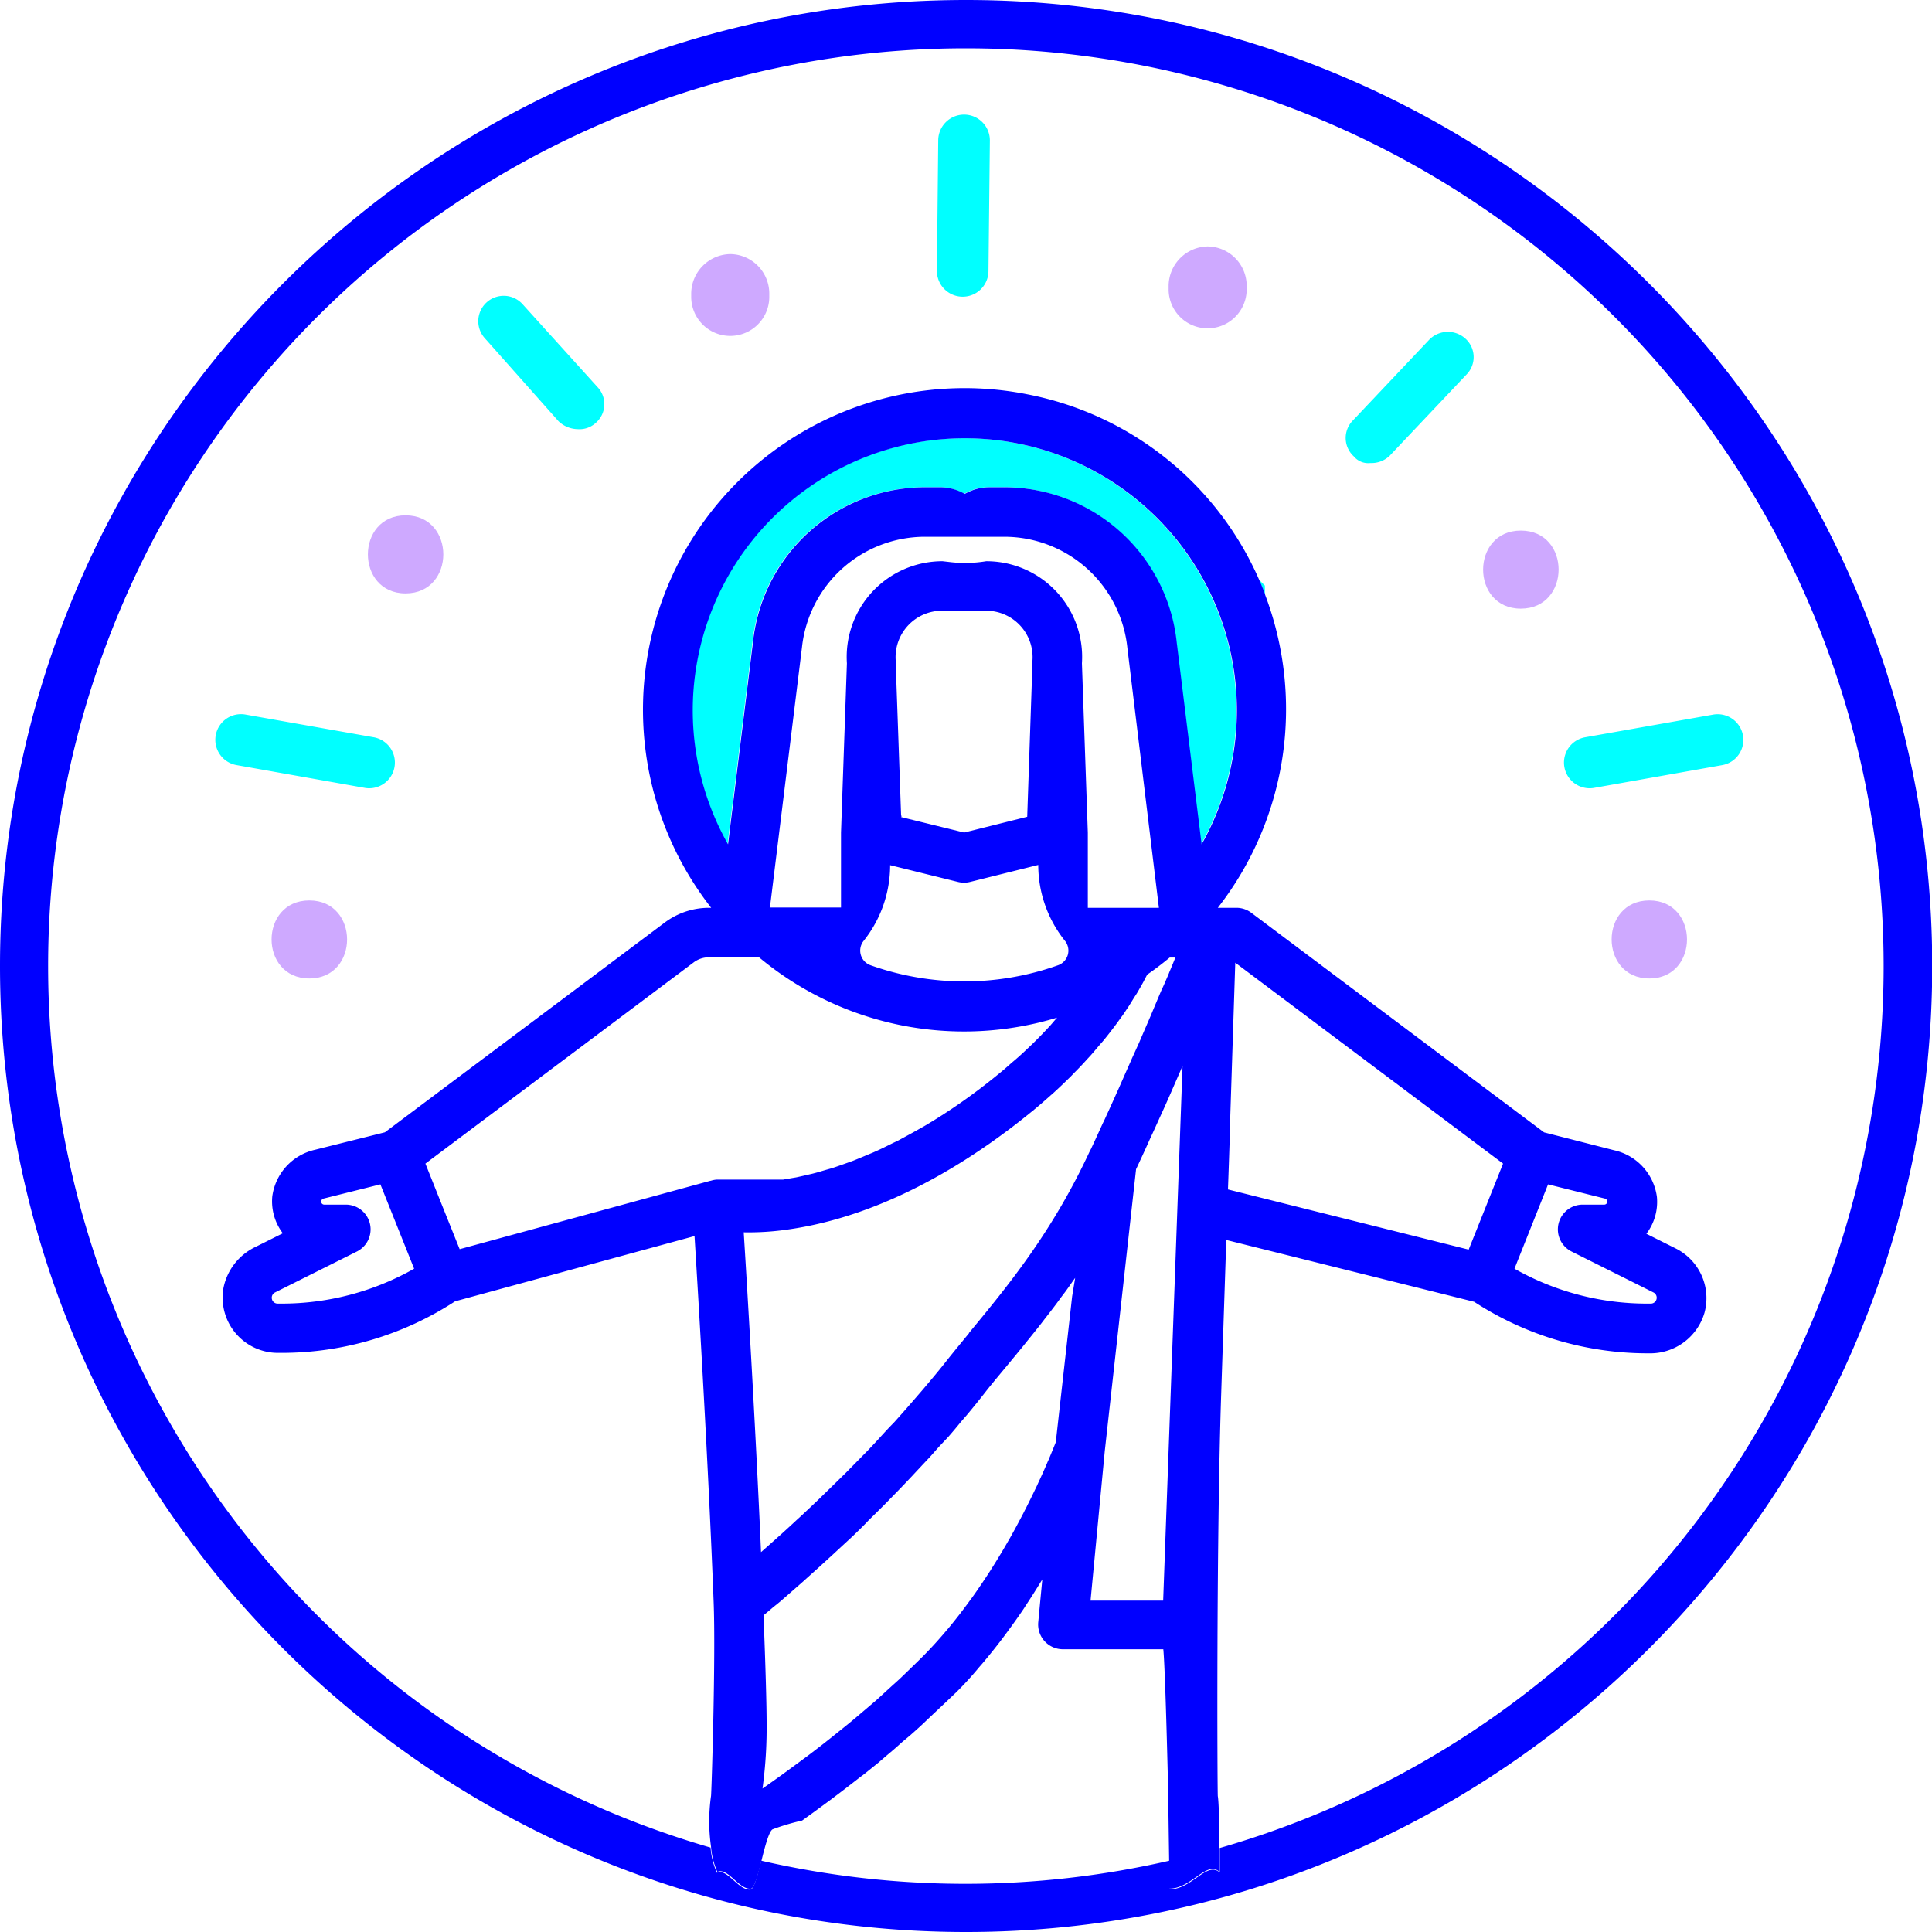 <svg id="Calque_1" data-name="Calque 1" xmlns="http://www.w3.org/2000/svg" viewBox="0 0 262.32 262.32"><defs><style>.cls-1{fill:none;}.cls-2{fill:blue;}.cls-3{fill:aqua;}.cls-4{fill:#cea9ff;}</style></defs><title>legal-notices-icon</title><path class="cls-1" d="M349.58,318.33l8.56-2.14.71-20.78c0-.13,0-.25,0-.38a6.31,6.31,0,0,0-6.32-6.82h-5.91A6.31,6.31,0,0,0,340.3,295a2.41,2.41,0,0,1,0,.38L341,316h.06l-.08.15Z" transform="translate(-218.65 -205.25)"/><path class="cls-1" d="M335.91,333h0a2.11,2.11,0,0,0,.95,3.31,38,38,0,0,0,25.44,0,2.11,2.11,0,0,0,.95-3.31h0a16.48,16.48,0,0,1-3.59-10.28l-9.27,2.31a3.41,3.41,0,0,1-1.62,0l-9.26-2.31A16.49,16.49,0,0,1,335.91,333Z" transform="translate(-218.65 -205.25)"/><path class="cls-1" d="M262.57,368a.43.43,0,0,0-.31.41.41.41,0,0,0,.41.41h2.95a3.36,3.36,0,0,1,1.5,6.36L256,380.74a.8.8,0,0,0,.35,1.51h.54a36.44,36.44,0,0,0,18-4.74l-4.58-11.45Z" transform="translate(-218.65 -205.25)"/><path class="cls-1" d="M363,380.91c-.33.45-.65.91-1,1.35-.47.63-.94,1.23-1.4,1.83-.28.35-.55.72-.82,1.06-.63.8-1.25,1.57-1.87,2.33l-.31.39c-.73.9-1.46,1.78-2.18,2.65-1.09,1.32-2.16,2.61-3.19,3.9q-1.2,1.5-2.43,3l-.8.92c-.56.66-1.12,1.32-1.68,2l-1,1.06c-.52.58-1,1.16-1.55,1.73l-1,1.06-1.54,1.65-.95,1c-.52.55-1.05,1.09-1.57,1.62l-.85.87c-.56.57-1.12,1.12-1.67,1.66l-.7.69c-.68.68-1.36,1.33-2,2l-.23.22c-1.54,1.47-3,2.83-4.35,4l-.24.22L328,419.55l-.35.32-1.37,1.2-.34.3-1.15,1-.32.28-1,.81-.22.19-.75.63-.2.16-.07.06c.28,7.12.42,12.11.42,14.85a59.72,59.72,0,0,1-.32,6.67h0v0q-.11,1.05-.24,2l.09-.06,1.11-.78,1.22-.87,1.26-.92,1.36-1,1.35-1,1.53-1.17,1.37-1.08c.55-.44,1.12-.89,1.68-1.35s.91-.73,1.37-1.12l1.82-1.54,1.31-1.12c.68-.59,1.35-1.21,2-1.83l1.11-1q1.56-1.46,3.09-3c1.2-1.2,2.34-2.46,3.42-3.75l.1-.11c1.06-1.26,2.06-2.56,3-3.87l.16-.21c.92-1.28,1.79-2.58,2.62-3.86.06-.11.13-.21.19-.31.8-1.26,1.55-2.51,2.25-3.74l.21-.36c.68-1.21,1.31-2.39,1.9-3.53.06-.13.13-.26.2-.39.57-1.11,1.08-2.17,1.56-3.18l.18-.4c.46-1,.87-1.9,1.23-2.75.05-.12.11-.24.16-.35.34-.81.64-1.55.9-2.19l.07-.18,2.21-19.8.28-2.52-.27.37C363.8,379.74,363.37,380.33,363,380.91Z" transform="translate(-218.65 -205.25)"/><path class="cls-1" d="M325,365.45l1.12-.19c.27-.05.52-.08.8-.14l1.38-.31c.3-.08.59-.13.91-.22.49-.12,1-.29,1.54-.44.34-.1.66-.18,1-.29.56-.18,1.16-.4,1.76-.61l1-.36c.64-.25,1.33-.54,2-.83.33-.14.65-.26,1-.42.75-.33,1.53-.72,2.31-1.11.31-.15.6-.28.91-.44.87-.45,1.78-1,2.69-1.48l.73-.41c1.17-.69,2.37-1.44,3.6-2.26s2.63-1.82,3.84-2.73c.38-.28.73-.56,1.09-.84.82-.64,1.61-1.28,2.36-1.91l1-.88c.79-.69,1.53-1.37,2.23-2l.6-.57c.87-.85,1.67-1.68,2.41-2.49.19-.22.37-.42.55-.64l.37-.42a43.47,43.47,0,0,1-40.47-8.19h-6.85a3.42,3.42,0,0,0-2,.67l-36.45,27.34,2.32,5.81,2.33,5.81,34.05-9.29h.05a3.28,3.28,0,0,1,.88-.12Z" transform="translate(-218.65 -205.25)"/><path class="cls-1" d="M376,328.51l-4.35-35.29A16.81,16.81,0,0,0,355,278.13H344.21a16.81,16.81,0,0,0-16.72,15l-4.35,35.34h9.65V318.35s0,0,0,0l.8-23a13,13,0,0,1,13-13.86l1.12.13a17.48,17.48,0,0,0,4.79-.13,13,13,0,0,1,13,13.86l.8,23v10.2Z" transform="translate(-218.65 -205.25)"/><path class="cls-1" d="M376.65,429.27H363a3.36,3.36,0,0,1-3.35-3.68l.55-5.8c-.06.11-.14.23-.21.34-.65,1.07-1.34,2.15-2.06,3.24l-.26.41c-.77,1.14-1.58,2.27-2.42,3.4l-.49.66c-.85,1.12-1.73,2.22-2.65,3.31l-.48.55c-1,1.13-2,2.24-3,3.3s-2.1,2.05-3.17,3l-1,.95c-.73.67-1.46,1.32-2.19,2L341,442c-.69.6-1.37,1.17-2,1.74l-1.16,1c-.72.58-1.42,1.15-2.12,1.7-.32.25-.64.52-1,.76-1,.74-1.88,1.46-2.78,2.13l-.43.33-2.38,1.75-1,.72-.62.45a29.7,29.7,0,0,0-3.95,1.17c-.49.1-1,2.15-1.54,4.16a123.84,123.84,0,0,0,55.42,0c-.06-4-.14-9.66-.14-9.8C377.15,441.9,376.88,431.72,376.65,429.27Z" transform="translate(-218.65 -205.25)"/><path class="cls-1" d="M368.38,357.73c.16-.35.32-.69.47-1,.43-.92.84-1.84,1.25-2.75.1-.23.21-.48.32-.71.48-1.07.94-2.12,1.39-3.15.16-.36.32-.71.47-1.07l1-2.2.38-.89,1.18-2.73.33-.79.84-2,.29-.68c.33-.8.65-1.56,1-2.26l.11-.28c.28-.66.54-1.29.77-1.86a.61.61,0,0,0,0-.12h-.72c-1,.82-2,1.6-3.06,2.32l-.35.67a1.86,1.86,0,0,0-.1.2c-.28.51-.59,1.06-.92,1.62-.07.12-.15.24-.23.36-.27.45-.57.92-.88,1.41l-.35.52c-.34.5-.7,1-1.08,1.54l-.29.4c-.5.67-1,1.35-1.59,2.05-.1.13-.21.25-.31.37-.48.58-1,1.17-1.52,1.77l-.58.63q-.76.86-1.62,1.71l-.55.57c-.77.76-1.57,1.53-2.43,2.31l-.29.25c-.76.68-1.56,1.38-2.4,2.07l-.87.7c-.72.58-1.46,1.16-2.24,1.75l-.93.69c-1.08.8-2.2,1.59-3.4,2.39-8.77,5.85-17.43,9.42-25.73,10.61a36.77,36.77,0,0,1-6.12.4c.5,7.94,1.61,26.53,2.35,43.42h0c.71-.62,1.49-1.31,2.32-2.06l.23-.2c.73-.66,1.51-1.37,2.31-2.12l.42-.38q1.29-1.2,2.67-2.52l.57-.56q1.25-1.2,2.55-2.49l.47-.46,2.95-3,.67-.71c.94-1,1.89-2,2.85-3.05l.27-.3c1-1.11,2-2.26,3-3.42l.71-.82c1-1.19,2-2.4,3-3.63s2.14-2.63,3.25-4c5.29-6.4,11.28-13.66,16.37-24.65a3.24,3.24,0,0,1,.17-.32C367.31,360.08,367.85,358.9,368.38,357.73Z" transform="translate(-218.65 -205.25)"/><path class="cls-1" d="M422.75,363.24,386.39,336l-.74,22.81c-.08,2.56-.17,5.21-.25,8l32.68,8.17Z" transform="translate(-218.65 -205.25)"/><path class="cls-1" d="M442.83,382.25a.8.8,0,0,0,.35-1.51L432,375.17a3.36,3.36,0,0,1,1.5-6.36h2.95a.41.41,0,0,0,.41-.41.42.42,0,0,0-.31-.41l-7.73-1.93-4.58,11.45a36.47,36.47,0,0,0,18,4.74Z" transform="translate(-218.65 -205.25)"/><path class="cls-1" d="M379,350.41c-.87,2-1.79,4.06-2.75,6.22l-.11.24c-.45,1-.9,2-1.37,3l-.34.76q-.69,1.51-1.41,3.06l-.13.27-4.26,38.29-1.93,20.29h9.86l2.64-72.6C379.14,350.1,379.07,350.26,379,350.41Z" transform="translate(-218.65 -205.25)"/><path class="cls-1" d="M349.81,211.81a124.59,124.59,0,0,0-34.67,244.26,24.5,24.5,0,0,1,0-6.89h0c.06-.29.66-18.89.35-26.48h0c-.7-18.21-2-40.53-2.59-49.54L280.39,382a43.14,43.14,0,0,1-23.52,7h-.54a7.51,7.51,0,0,1-7.41-8.7,7.89,7.89,0,0,1,4.4-5.7l3.68-1.84a7.17,7.17,0,0,1-1.43-5,7.51,7.51,0,0,1,5.81-6.34l9.48-2.37,38-28.48a10,10,0,0,1,6-2h.3a43.69,43.69,0,1,1,74.39-44.57l.82.82V286l0,.06A43.87,43.87,0,0,1,384,328.51h2.54a3.34,3.34,0,0,1,2,.67L428.3,359l9.49,2.37a7.5,7.5,0,0,1,5.8,6.34,7.17,7.17,0,0,1-1.43,5l4,2a7.54,7.54,0,0,1,3.89,8.72,7.67,7.67,0,0,1-7.51,5.51h-.27A43.2,43.2,0,0,1,418.8,382l-33.63-8.41-.69,20.82c-.68,20.33-.52,54.44-.46,54.71v0c.15.46.21,4.12.24,7a124.59,124.59,0,0,0-34.45-244.32ZM260.65,338.1c-6.84,0-6.83-10.59,0-10.59S267.46,338.1,260.65,338.1Zm11.65-28.68a3.5,3.5,0,0,1-4,2.82l-17.5-3.11a3.48,3.48,0,1,1,1.22-6.86l17.5,3.1A3.5,3.5,0,0,1,272.3,309.42Zm1.42-23.6c-6.83,0-6.82-10.6,0-10.6S280.53,285.82,273.72,285.82Zm25.81-23.15a3.26,3.26,0,0,1-2.45.85,3.86,3.86,0,0,1-2.6-1.07l-10-11.26a3.45,3.45,0,1,1,5.1-4.65l10.17,11.26A3.36,3.36,0,0,1,299.53,262.67Zm23.57-17.11a5.3,5.3,0,0,1-10.6,0v-.51a5.3,5.3,0,0,1,10.6,0Zm29.73-3.45a3.49,3.49,0,1,1-7-.07l.18-17.78a3.49,3.49,0,0,1,7,.07Zm35.09,2.42a5.3,5.3,0,1,1-10.6,0V244a5.3,5.3,0,0,1,10.6,0Zm29.83,11.57-10.4,11a3.54,3.54,0,0,1-2.62,1,2.54,2.54,0,0,1-2.26-.9,3.38,3.38,0,0,1-.13-4.88l10.4-11a3.54,3.54,0,0,1,4.89-.12A3.37,3.37,0,0,1,417.75,256.1Zm7.39,31.79c-6.83,0-6.82-10.6,0-10.6S432,287.89,425.14,287.89Zm17.45,50.21c-6.82,0-6.83-10.59,0-10.59S449.42,338.1,442.59,338.1Zm9.89-29L435,312.24a3.49,3.49,0,0,1-1.22-6.87l17.51-3.1a3.48,3.48,0,1,1,1.22,6.86Z" transform="translate(-218.65 -205.25)"/><path class="cls-2" d="M349.81,205.25c-72.32,0-131.16,58.84-131.16,131.16s58.84,131.16,131.16,131.16S481,408.73,481,336.41,422.13,205.25,349.81,205.25Zm34.45,250.88c0,1.69,0,3.09,0,3.36-1.75-1.59-3.8,2.33-6.83,2.28,0-.07,0-1.74,0-3.88a123.84,123.84,0,0,1-55.42,0c-.5,2-1,3.88-1.47,3.92-1.63.16-3.13-2.93-4.55-2.28a10.16,10.16,0,0,1-.86-3.42,124.61,124.61,0,1,1,69.12.06Z" transform="translate(-218.65 -205.25)"/><path class="cls-3" d="M378.35,292.45l3.38,27.43a36.94,36.94,0,1,0-64.3,0l3.39-27.48a23.51,23.51,0,0,1,23.39-21h2a6.7,6.7,0,0,1,3.36.9,6.72,6.72,0,0,1,3.36-.9h2A23.52,23.52,0,0,1,378.35,292.45Z" transform="translate(-218.65 -205.25)"/><path class="cls-3" d="M390.39,284.76l-.82-.82c.29.67.57,1.34.82,2Z" transform="translate(-218.65 -205.25)"/><path class="cls-3" d="M412.74,251.34l-10.4,11a3.38,3.38,0,0,0,.13,4.88,2.54,2.54,0,0,0,2.26.9,3.54,3.54,0,0,0,2.62-1l10.4-11a3.37,3.37,0,0,0-.12-4.88A3.54,3.54,0,0,0,412.74,251.34Z" transform="translate(-218.65 -205.25)"/><path class="cls-3" d="M349.57,220.81a3.51,3.51,0,0,0-3.53,3.45L345.86,242a3.49,3.49,0,1,0,7,.07l.19-17.78A3.5,3.5,0,0,0,349.57,220.81Z" transform="translate(-218.65 -205.25)"/><path class="cls-3" d="M269.48,305.37l-17.5-3.1a3.48,3.48,0,1,0-1.22,6.86l17.5,3.11a3.49,3.49,0,0,0,1.22-6.87Z" transform="translate(-218.65 -205.25)"/><path class="cls-3" d="M289.59,246.54a3.45,3.45,0,1,0-5.1,4.65l10,11.26a3.86,3.86,0,0,0,2.6,1.07,3.26,3.26,0,0,0,2.45-.85,3.36,3.36,0,0,0,.23-4.87Z" transform="translate(-218.65 -205.25)"/><path class="cls-4" d="M382.62,238.71a5.4,5.4,0,0,0-5.3,5.3v.52a5.3,5.3,0,1,0,10.6,0V244A5.36,5.36,0,0,0,382.62,238.71Z" transform="translate(-218.65 -205.25)"/><path class="cls-4" d="M317.8,239.75a5.4,5.4,0,0,0-5.3,5.3v.51a5.3,5.3,0,0,0,10.6,0v-.51A5.36,5.36,0,0,0,317.8,239.75Z" transform="translate(-218.65 -205.25)"/><path class="cls-4" d="M273.72,275.22c-6.82,0-6.83,10.6,0,10.6S280.55,275.22,273.72,275.22Z" transform="translate(-218.65 -205.25)"/><path class="cls-4" d="M260.65,327.51c-6.83,0-6.84,10.59,0,10.59S267.48,327.51,260.65,327.51Z" transform="translate(-218.65 -205.25)"/><path class="cls-3" d="M455.3,305.09a3.49,3.49,0,0,0-4-2.82l-17.51,3.1a3.49,3.49,0,0,0,1.22,6.87l17.51-3.11A3.48,3.48,0,0,0,455.3,305.09Z" transform="translate(-218.65 -205.25)"/><path class="cls-4" d="M442.59,327.51c-6.83,0-6.82,10.59,0,10.59S449.41,327.51,442.59,327.51Z" transform="translate(-218.65 -205.25)"/><path class="cls-4" d="M425.14,277.29c-6.82,0-6.83,10.6,0,10.6S432,277.29,425.14,277.29Z" transform="translate(-218.65 -205.25)"/><path class="cls-2" d="M384,449.14c-.06-.27-.22-34.38.46-54.71l.69-20.82L418.8,382A43.2,43.2,0,0,0,442.3,389h.27a7.67,7.67,0,0,0,7.51-5.51,7.54,7.54,0,0,0-3.89-8.72l-4-2a7.17,7.17,0,0,0,1.43-5,7.5,7.5,0,0,0-5.8-6.34L428.3,359l-39.76-29.82a3.34,3.34,0,0,0-2-.67H384A43.87,43.87,0,0,0,390.42,286l0-.06c-.25-.68-.53-1.35-.82-2a43.29,43.29,0,0,0-31.46-25.15,43.67,43.67,0,0,0-42.93,69.72h-.3a10,10,0,0,0-6,2l-38,28.48-9.48,2.37a7.51,7.51,0,0,0-5.81,6.34,7.17,7.17,0,0,0,1.43,5l-3.68,1.84a7.89,7.89,0,0,0-4.4,5.7,7.51,7.51,0,0,0,7.41,8.7h.54a43.14,43.14,0,0,0,23.52-7l32.51-8.86c.56,9,1.89,31.33,2.59,49.54h0c.31,7.59-.29,26.19-.35,26.48h0a24.5,24.5,0,0,0,0,6.89,10.16,10.16,0,0,0,.86,3.42c1.42-.65,2.92,2.44,4.55,2.28.46,0,1-2,1.47-3.92s1.05-4.06,1.54-4.16a29.7,29.7,0,0,1,3.95-1.17l.62-.45,1-.72,2.38-1.75.43-.33c.9-.67,1.83-1.39,2.78-2.13.32-.24.64-.51,1-.76.7-.55,1.4-1.12,2.12-1.7l1.16-1c.68-.57,1.36-1.14,2-1.74l1.19-1c.73-.64,1.46-1.29,2.19-2l1-.95q1.6-1.49,3.17-3c1.06-1.06,2.07-2.17,3-3.3l.48-.55c.92-1.09,1.8-2.19,2.65-3.31l.49-.66c.84-1.13,1.65-2.26,2.42-3.4l.26-.41c.72-1.09,1.41-2.17,2.06-3.24.07-.11.15-.23.21-.34l-.55,5.8a3.36,3.36,0,0,0,3.35,3.68h13.63c.23,2.45.5,12.63.65,18.82,0,.14.08,5.8.14,9.8,0,2.14,0,3.81,0,3.88,3,.05,5.08-3.87,6.83-2.28,0-.27,0-1.67,0-3.36,0-2.85-.09-6.51-.24-7Zm44.84-83.08,7.73,1.93a.42.42,0,0,1,.31.41.41.41,0,0,1-.41.41h-2.95a3.36,3.36,0,0,0-1.5,6.36l11.14,5.57a.8.8,0,0,1-.35,1.51h-.53a36.47,36.47,0,0,1-18-4.74Zm-43.21-7.29.74-22.81,36.36,27.28-4.67,11.68-32.68-8.17C385.48,364,385.57,361.33,385.65,358.77Zm-19.28-40.36v-.1l-.8-23a13,13,0,0,0-13-13.86,17.48,17.48,0,0,1-4.79.13l-1.12-.13a13,13,0,0,0-13,13.86l-.8,23s0,0,0,0v10.16h-9.65l4.35-35.34a16.81,16.81,0,0,1,16.72-15H355a16.81,16.81,0,0,1,16.72,15.09L376,328.51h-9.65v-10.1ZM341,316l-.73-20.63a2.41,2.41,0,0,0,0-.38,6.31,6.31,0,0,1,6.33-6.82h5.91a6.31,6.31,0,0,1,6.32,6.82c0,.13,0,.25,0,.38l-.71,20.78-8.56,2.14L341,316.19l.08-.15Zm7.73,9a3.41,3.41,0,0,0,1.62,0l9.27-2.31A16.48,16.48,0,0,0,363.25,333h0a2.11,2.11,0,0,1-.95,3.31,38,38,0,0,1-25.44,0,2.11,2.11,0,0,1-.95-3.31h0a16.49,16.49,0,0,0,3.6-10.28ZM355,271.41h-2a6.72,6.72,0,0,0-3.36.9,6.7,6.7,0,0,0-3.36-.9h-2a23.51,23.51,0,0,0-23.39,21l-3.39,27.48a36.94,36.94,0,1,1,64.3,0l-3.38-27.43A23.52,23.52,0,0,0,355,271.41ZM256.87,382.25h-.54a.8.8,0,0,1-.35-1.51l11.14-5.57a3.36,3.36,0,0,0-1.5-6.36h-2.95a.41.41,0,0,1-.41-.41.43.43,0,0,1,.31-.41l7.73-1.93,4.58,11.45A36.44,36.44,0,0,1,256.87,382.25Zm58.29-16.68h-.05l-34.05,9.29-2.33-5.81-2.32-5.81,36.45-27.34a3.42,3.42,0,0,1,2-.67h6.85a43.47,43.47,0,0,0,40.47,8.19l-.37.42c-.18.22-.36.42-.55.64-.74.81-1.54,1.64-2.41,2.49l-.6.57c-.7.67-1.44,1.35-2.23,2l-1,.88c-.75.63-1.54,1.27-2.36,1.91-.36.28-.71.56-1.09.84-1.21.91-2.47,1.82-3.84,2.73s-2.43,1.57-3.6,2.26l-.73.41c-.91.52-1.82,1-2.69,1.48-.31.16-.6.29-.91.44-.78.39-1.56.78-2.31,1.11-.34.16-.66.28-1,.42-.68.29-1.37.58-2,.83l-1,.36c-.6.21-1.2.43-1.76.61-.34.11-.66.19-1,.29-.52.15-1.05.32-1.54.44-.32.09-.61.14-.91.22l-1.38.31c-.28.06-.53.09-.8.14l-1.12.19H316A3.28,3.28,0,0,0,315.16,365.57Zm49.06,15.7L362,401.07l-.07.18c-.26.64-.56,1.38-.9,2.19-.05.11-.11.23-.16.35-.36.85-.77,1.77-1.23,2.75l-.18.4c-.48,1-1,2.07-1.56,3.18-.07.13-.14.26-.2.39-.59,1.14-1.22,2.32-1.9,3.53l-.21.36c-.7,1.23-1.45,2.48-2.25,3.74-.06.1-.13.2-.19.31-.83,1.28-1.7,2.58-2.62,3.86l-.16.21c-.95,1.31-1.95,2.61-3,3.87l-.1.11c-1.08,1.29-2.22,2.55-3.42,3.75q-1.53,1.51-3.09,3l-1.11,1c-.68.62-1.35,1.24-2,1.83l-1.31,1.12-1.82,1.54c-.46.39-.92.76-1.37,1.12s-1.13.91-1.68,1.35l-1.37,1.08-1.53,1.17-1.35,1-1.36,1-1.26.92-1.22.87-1.11.78-.09.06q.14-1,.24-2v0h0a59.72,59.72,0,0,0,.32-6.67c0-2.74-.14-7.73-.42-14.85l.07-.06.2-.16.75-.63.22-.19,1-.81.32-.28,1.15-1,.34-.3,1.37-1.2.35-.32,1.66-1.49.24-.22c1.35-1.22,2.81-2.58,4.35-4l.23-.22c.66-.64,1.34-1.29,2-2l.7-.69c.55-.54,1.11-1.09,1.67-1.66l.85-.87c.52-.53,1.05-1.07,1.57-1.62l.95-1,1.54-1.65,1-1.06c.52-.57,1-1.15,1.55-1.73l1-1.06c.56-.64,1.12-1.3,1.68-2l.8-.92q1.23-1.47,2.43-3c1-1.29,2.1-2.58,3.19-3.9.72-.87,1.45-1.75,2.18-2.65l.31-.39c.62-.76,1.24-1.53,1.87-2.33.27-.34.54-.71.82-1.06.46-.6.93-1.2,1.4-1.83.33-.44.65-.9,1-1.35s.85-1.17,1.28-1.79l.27-.37Zm-14,5c-1.11,1.35-2.2,2.67-3.25,4s-2,2.44-3,3.63l-.71.82c-1,1.16-2,2.31-3,3.42l-.27.3c-1,1-1.91,2.06-2.85,3.05l-.67.71-2.95,3-.47.46q-1.31,1.29-2.55,2.49l-.57.56q-1.38,1.32-2.67,2.52l-.42.38c-.8.75-1.58,1.46-2.31,2.12l-.23.2c-.83.75-1.61,1.44-2.32,2.06h0c-.74-16.89-1.85-35.48-2.35-43.42a36.77,36.77,0,0,0,6.12-.4c8.3-1.19,17-4.76,25.73-10.61,1.2-.8,2.32-1.59,3.4-2.39l.93-.69c.78-.59,1.52-1.17,2.24-1.75l.87-.7c.84-.69,1.64-1.39,2.4-2.07l.29-.25c.86-.78,1.66-1.55,2.43-2.31l.55-.57q.85-.85,1.62-1.71l.58-.63c.53-.6,1-1.19,1.52-1.77.1-.12.21-.24.31-.37.57-.7,1.09-1.38,1.59-2.05l.29-.4c.38-.52.74-1,1.08-1.54l.35-.52c.31-.49.61-1,.88-1.41.08-.12.16-.24.23-.36.33-.56.64-1.11.92-1.62a1.86,1.86,0,0,1,.1-.2l.35-.67c1.05-.72,2.07-1.5,3.06-2.32h.72a.61.61,0,0,1,0,.12c-.23.57-.49,1.2-.77,1.86l-.11.28c-.3.7-.62,1.46-1,2.26l-.29.68-.84,2-.33.79-1.18,2.73-.38.89-1,2.2c-.15.36-.31.71-.47,1.07-.45,1-.91,2.08-1.39,3.15-.11.23-.22.48-.32.71-.41.91-.82,1.83-1.25,2.75-.15.35-.31.69-.47,1-.53,1.17-1.07,2.35-1.63,3.54a3.24,3.24,0,0,0-.17.32C361.49,372.58,355.5,379.84,350.21,386.24Zm26.36,36.31h-9.86l1.93-20.29L372.9,364l.13-.27q.72-1.54,1.41-3.06l.34-.76c.47-1,.92-2,1.37-3l.11-.24c1-2.16,1.88-4.25,2.75-6.22.06-.15.13-.31.2-.46Z" transform="translate(-218.65 -205.25)"/></svg>